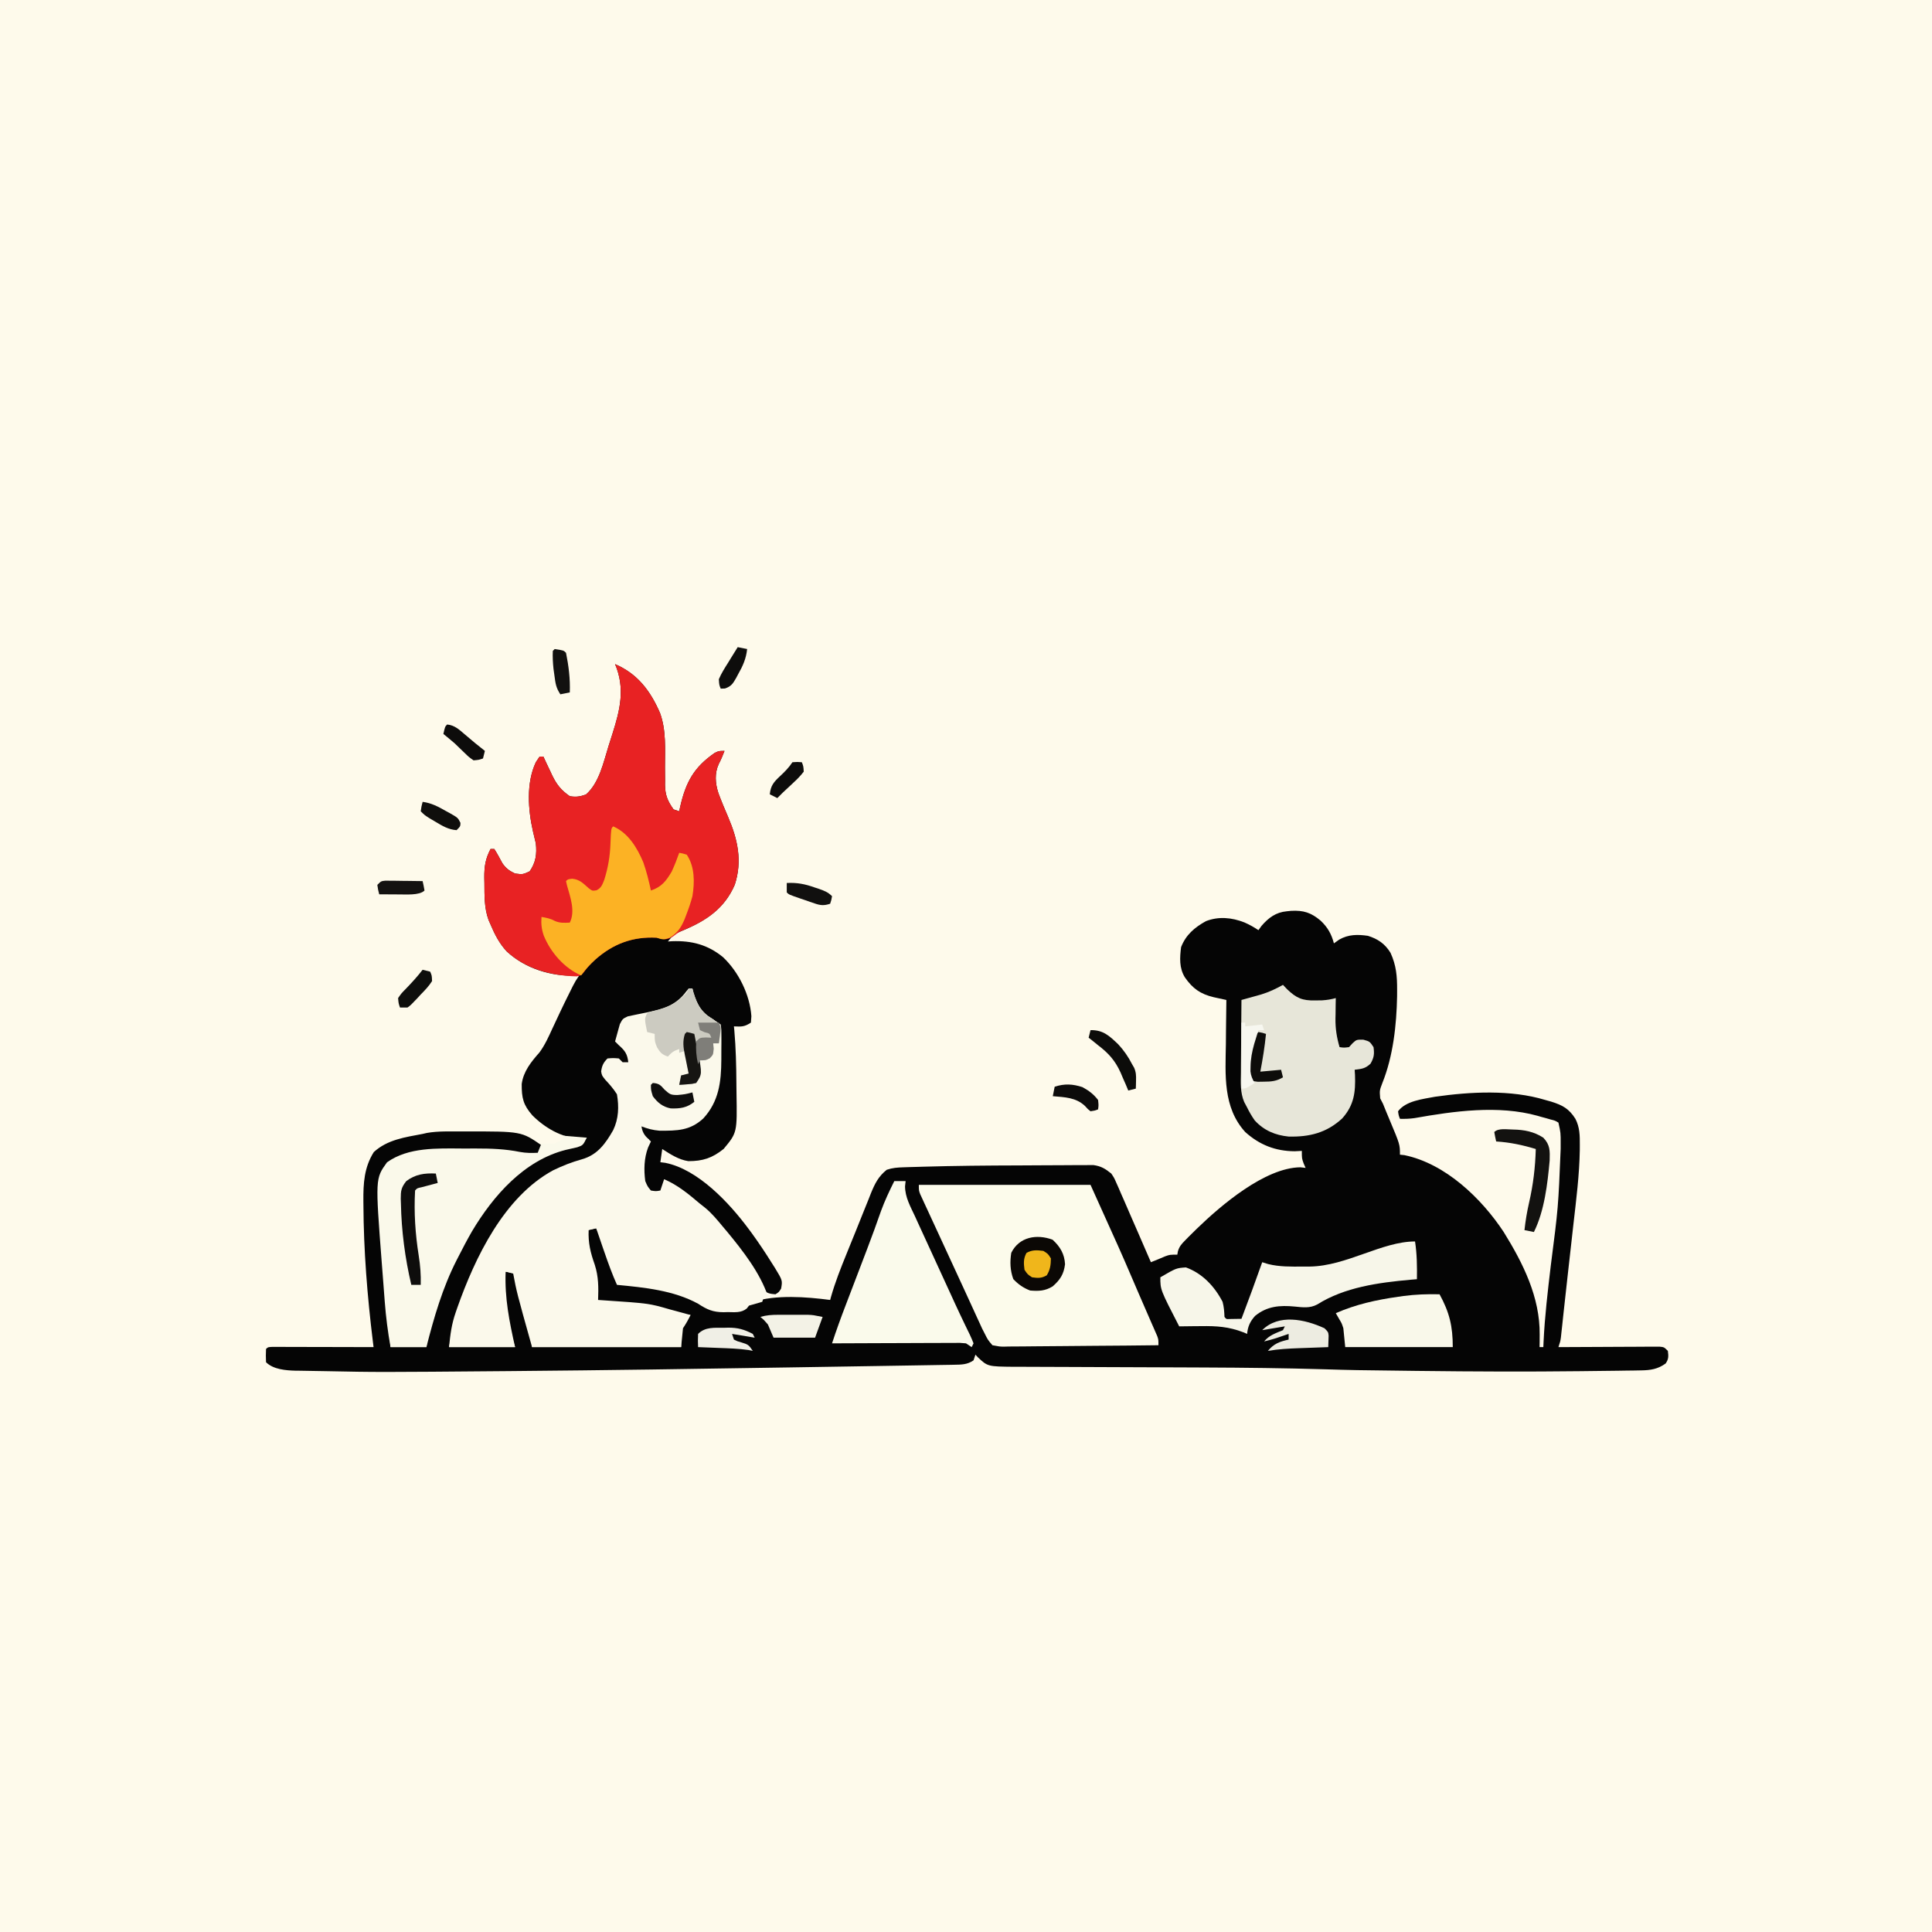 <svg version="1.1" xmlns="http://www.w3.org/2000/svg" width="1024" height="1024">
<rect width="100%" height="100%" fill="#333333" stroke="none"/>
<path d="M0 0 C337.92 0 675.84 0 1024 0 C1024 337.92 1024 675.84 1024 1024 C686.08 1024 348.16 1024 0 1024 C0 686.08 0 348.16 0 0 Z " fill="#FEFAEB" transform="translate(0,0)"/>
<path d="M0 0 C11.91 5.1 18.78 14.2 23.85 25.97 C27.17 35.15 26.44 45.02 26.44 54.64 C26.44 57.03 26.47 59.41 26.5 61.79 C26.49 62.51 26.48 63.23 26.47 63.97 C26.55 69.49 27.89 72.6 31 77 C31.99 77.33 32.98 77.66 34 78 C34.16 77.25 34.32 76.5 34.48 75.73 C37.46 62.65 41.72 54.7 52.81 47.06 C55 46 55 46 58 46 C57.08 48.36 56.18 50.66 54.97 52.89 C52.67 57.9 53.08 63.13 54.75 68.32 C56.35 72.65 58.13 76.89 59.96 81.13 C64.98 92.92 67.56 104.3 63.44 116.94 C57.98 129.58 48.32 135.97 35.95 141.16 C31.15 143.16 31.15 143.16 28 147 C28.74 146.95 29.48 146.91 30.24 146.86 C40.56 146.49 49.16 148.69 57.23 155.33 C65.48 163.12 71.47 175.26 72.25 186.62 C72.17 187.74 72.08 188.85 72 190 C68.56 192.29 67.01 192.18 63 192 C63.07 192.71 63.14 193.42 63.21 194.15 C64.02 203.47 64.25 212.75 64.3 222.09 C64.31 223.83 64.33 225.56 64.36 227.3 C64.71 248.32 64.71 248.32 57.56 256.94 C51.53 261.79 46.5 263.45 38.82 263.43 C33.62 262.63 29.37 259.79 25 257 C24.67 259.31 24.34 261.62 24 264 C24.87 264.11 25.74 264.22 26.63 264.33 C44.02 267.79 60.57 285.59 70.75 299.31 C71.25 299.99 71.76 300.67 72.28 301.36 C76.15 306.67 79.77 312.11 83.25 317.69 C83.73 318.44 84.21 319.2 84.7 319.97 C88.77 326.66 88.77 326.66 88 331 C86.81 332.88 86.81 332.88 85 334 C82.18 333.76 80.55 333.57 78.55 331.5 C77.94 330.48 77.94 330.48 77.31 329.44 C76.56 328.23 76.56 328.23 75.79 326.99 C75.2 326 74.61 325.02 74 324 C68.2 314.42 62.34 305.49 55 297 C54.54 296.39 54.07 295.79 53.6 295.16 C46.82 286.41 36.49 279.5 27 274 C26.69 274.8 26.38 275.61 26.06 276.44 C25 279 25 279 24 280 C21.69 280.44 21.69 280.44 19 280 C15.92 277.09 15.15 275.23 14.65 271.02 C14.47 264.04 15.37 258.46 18 252 C16.35 250.68 14.7 249.36 13 248 C13.33 246.68 13.66 245.36 14 244 C14.84 244.32 15.68 244.64 16.54 244.98 C24.62 247.37 34.51 247.43 42.07 243.39 C48.72 238.59 52.97 232.27 54.54 224.22 C55.3 218.85 55.46 213.48 55.57 208.06 C55.61 206.69 55.66 205.31 55.73 203.94 C55.96 199.49 56.02 195.35 55 191 C52.88 188.66 51.02 187.44 48.19 186.07 C44.87 184.45 43.6 182.26 42 179 C41.25 175.12 41.25 175.12 41 172 C40.34 172 39.68 172 39 172 C38.73 172.6 38.46 173.2 38.18 173.81 C35.02 179.68 29.99 182.26 23.81 184.25 C17.6 185.98 11.38 187.08 5 188 C3.68 191.96 2.36 195.92 1 200 C1.78 200.6 2.57 201.2 3.38 201.81 C6 204 6 204 8 207 C7.62 209.69 7.62 209.69 7 212 C3.12 211.12 3.12 211.12 2 210 C-0.96 209.67 -0.96 209.67 -4 210 C-6.28 212.84 -6.28 212.84 -6.06 216.19 C-4.95 220.18 -4.3 220.86 -1.44 223.56 C2.01 227.22 2.59 229.87 2.75 234.88 C2.26 244.21 -1.54 251.39 -8 258 C-12.27 261.74 -15.8 263.37 -21.25 264.94 C-41.91 270.95 -55.71 286.97 -66.21 305.1 C-68.33 308.99 -70.23 312.97 -72.07 317.01 C-73.02 319.04 -74.03 321.04 -75.05 323.04 C-81.3 335.42 -85.28 348.41 -88 362 C-76.45 362 -64.9 362 -53 362 C-53.99 359.03 -54.98 356.06 -56 353 C-61.71 329.42 -61.71 329.42 -58 322 C-56.35 322.33 -54.7 322.66 -53 323 C-52.75 324.05 -52.75 324.05 -52.5 325.12 C-51.73 328.35 -50.96 331.58 -50.19 334.81 C-49.93 335.91 -49.67 337.01 -49.4 338.15 C-47.9 344.39 -46.32 350.59 -44.54 356.76 C-44 359 -44 359 -44 362 C-17.93 362 8.14 362 35 362 C35 358.7 35 355.4 35 352 C37.5 347.88 37.5 347.88 40 345 C39.09 344.9 38.19 344.79 37.25 344.69 C33.94 344.22 30.79 343.43 27.56 342.56 C16.46 339.72 5.01 338.88 -6.4 338.25 C-9 338 -9 338 -10 337 C-9.94 335.33 -9.85 333.67 -9.75 332 C-9.66 325.56 -11.16 320.17 -13.22 314.14 C-14.85 309.23 -15.23 305.18 -15 300 C-13.35 299.67 -11.7 299.34 -10 299 C-6.71 305.17 -4.39 311.36 -2.25 318 C-1.78 319.45 -1.78 319.45 -1.29 320.93 C-0.52 323.28 0.24 325.64 1 328 C1.56 328.07 2.12 328.14 2.69 328.21 C36.87 332.58 36.87 332.58 51 342 C53.84 342.25 56.54 342.37 59.38 342.38 C60.13 342.4 60.89 342.42 61.66 342.45 C66.88 342.48 69.01 341.54 73 338 C85.58 334.14 101.09 335.33 114 337 C114.15 336.44 114.3 335.88 114.46 335.31 C116.65 327.62 119.56 320.27 122.56 312.88 C123.1 311.56 123.63 310.24 124.16 308.92 C125.24 306.24 126.33 303.57 127.42 300.9 C128.91 297.23 130.37 293.56 131.84 289.88 C132.7 287.73 133.57 285.58 134.44 283.44 C134.83 282.45 135.21 281.47 135.61 280.45 C137.74 275.27 139.58 271.52 144 268 C147.15 266.95 149.55 266.8 152.86 266.69 C154.09 266.65 155.31 266.61 156.57 266.57 C157.93 266.53 159.29 266.49 160.65 266.46 C161.35 266.44 162.04 266.42 162.76 266.39 C179.97 265.89 197.19 265.74 214.41 265.7 C217.93 265.7 221.46 265.67 224.98 265.64 C229.32 265.6 233.66 265.59 238.01 265.58 C239.64 265.58 241.27 265.57 242.9 265.55 C245.15 265.52 247.41 265.52 249.67 265.53 C250.94 265.52 252.22 265.52 253.53 265.51 C257.64 266.09 259.79 267.43 263 270 C264.53 272.29 264.53 272.29 265.64 274.83 C266.07 275.79 266.49 276.74 266.93 277.72 C267.37 278.74 267.8 279.76 268.25 280.81 C268.71 281.86 269.18 282.91 269.66 283.99 C271.12 287.32 272.56 290.66 274 294 C274.98 296.23 275.95 298.47 276.93 300.7 C279.31 306.12 281.66 311.56 284 317 C286.54 315.99 289.06 314.97 291.56 313.88 C294 313 294 313 298 313 C298.1 312.41 298.2 311.82 298.31 311.22 C299.12 308.61 300.16 307.44 302.07 305.5 C302.71 304.84 303.35 304.19 304.01 303.52 C304.71 302.83 305.41 302.14 306.12 301.44 C306.85 300.73 307.57 300.01 308.31 299.28 C321.14 286.84 344.51 266.87 363.25 266.69 C364.16 266.79 365.07 266.89 366 267 C365.67 266.26 365.34 265.51 365 264.75 C364 262 364 262 364 258 C362.11 258.09 362.11 258.09 360.19 258.19 C350 258.12 341.58 254.82 334 248 C322.09 234.89 323.49 217.66 323.75 201.19 C323.77 198.93 323.79 196.68 323.8 194.43 C323.85 188.95 323.92 183.48 324 178 C323.39 177.87 322.79 177.74 322.16 177.6 C321.36 177.43 320.56 177.25 319.73 177.07 C318.54 176.82 318.54 176.82 317.33 176.55 C310.19 174.86 306.11 171.91 302 166 C298.96 161.04 299.29 155.62 300 150 C302.56 143.45 307.09 139.63 313.12 136.25 C319.88 133.6 326.86 134.29 333.5 136.88 C336.25 138.08 338.49 139.33 341 141 C341.54 140.26 342.07 139.51 342.62 138.75 C346.35 134.43 350.24 131.52 356 131 C357.12 130.89 357.12 130.89 358.25 130.77 C364.86 130.39 368.95 131.72 374 136 C377.69 139.5 379.71 143.06 381 148 C382.39 147.01 382.39 147.01 383.81 146 C388.72 143.22 393.5 143.22 399 144 C404.32 145.66 408.05 148.2 411 153 C414.05 159.66 414.54 165.41 414.5 172.69 C414.49 174.37 414.49 174.37 414.49 176.08 C414.2 191.29 412.4 207.77 406.7 221.97 C405.18 225.94 405.18 225.94 405.53 230.16 C406.02 231.09 406.5 232.03 407 233 C407.56 234.36 408.11 235.73 408.66 237.09 C409.27 238.56 409.88 240.03 410.5 241.5 C416 254.59 416 254.59 416 260 C416.78 260.08 417.57 260.16 418.38 260.25 C440.06 264.74 459.16 283.04 471 301 C481.25 317.54 490.25 335.5 490.06 355.38 C490.05 356.62 490.04 357.87 490.04 359.15 C490.02 360.09 490.01 361.03 490 362 C490.66 362 491.32 362 492 362 C492.04 361.08 492.08 360.15 492.12 359.2 C492.75 345.69 494.35 332.3 495.94 318.88 C499.92 287.94 499.92 287.94 501.19 256.81 C501.19 255.9 501.19 254.99 501.19 254.05 C501.2 248.44 501.2 248.44 500 243 C498.19 241.93 498.19 241.93 495.94 241.38 C494.71 241.02 494.71 241.02 493.46 240.66 C492.65 240.44 491.84 240.22 491 240 C490.33 239.8 489.66 239.61 488.98 239.41 C468.03 233.59 444.61 236.92 423.65 240.63 C421.06 240.99 418.61 241.07 416 241 C415.31 239.19 415.31 239.19 415 237 C419.19 231.4 428.17 230.55 434.58 229.3 C453.29 226.63 474.77 225.46 493 231 C494.56 231.44 494.56 231.44 496.15 231.88 C502.2 233.78 505.59 235.6 509 241 C511.31 245.5 511.36 249.85 511.33 254.8 C511.33 255.71 511.33 256.61 511.32 257.55 C511.11 270.76 509.43 283.89 507.93 297 C507.53 300.51 507.14 304.03 506.75 307.55 C506.14 313.04 505.52 318.54 504.9 324.03 C504.3 329.34 503.71 334.65 503.14 339.96 C503 341.21 502.86 342.46 502.72 343.75 C502.47 346.1 502.22 348.46 501.97 350.81 C501.85 351.85 501.74 352.89 501.62 353.96 C501.53 354.86 501.43 355.77 501.33 356.7 C501 359 501 359 500 362 C500.7 362 501.39 361.99 502.11 361.99 C508.68 361.95 515.24 361.92 521.8 361.9 C525.18 361.89 528.55 361.87 531.92 361.85 C535.8 361.82 539.68 361.81 543.55 361.8 C544.77 361.79 545.98 361.78 547.24 361.77 C548.36 361.77 549.48 361.77 550.63 361.77 C552.12 361.77 552.12 361.77 553.63 361.76 C556 362 556 362 558 364 C558.36 366.8 558.46 368.35 556.81 370.69 C552.67 373.68 548.79 374.26 543.76 374.33 C542.5 374.36 541.24 374.38 539.94 374.4 C538.55 374.42 537.15 374.43 535.76 374.45 C534.28 374.47 532.81 374.49 531.33 374.52 C527.29 374.58 523.26 374.62 519.23 374.66 C516.68 374.69 514.14 374.72 511.59 374.75 C483.29 375.08 454.99 374.96 426.69 374.62 C425.33 374.61 425.33 374.61 423.94 374.59 C391.38 374.21 391.38 374.21 376.09 373.75 C354.88 373.12 333.68 372.89 312.46 372.8 C309.31 372.79 306.16 372.77 303.01 372.76 C289.17 372.69 275.34 372.63 261.5 372.6 C254.2 372.58 246.9 372.55 239.6 372.51 C235.77 372.49 231.94 372.47 228.11 372.47 C224.53 372.47 220.96 372.45 217.39 372.43 C215.47 372.42 213.55 372.42 211.63 372.43 C197.51 372.29 197.51 372.29 192.29 367.4 C191.86 366.94 191.44 366.47 191 366 C190.67 366.99 190.34 367.98 190 369 C186.68 371.33 183.55 371.28 179.58 371.35 C178.93 371.36 178.29 371.37 177.62 371.39 C175.46 371.43 173.3 371.46 171.14 371.49 C169.58 371.51 168.02 371.54 166.46 371.57 C162.2 371.65 157.93 371.71 153.67 371.78 C149.13 371.84 144.59 371.92 140.05 372 C131.27 372.15 122.5 372.29 113.73 372.42 C106.66 372.53 99.6 372.64 92.53 372.76 C43.71 373.55 -5.11 374.27 -53.94 374.69 C-55.04 374.7 -56.13 374.71 -57.26 374.72 C-125.67 375.3 -125.67 375.3 -153.42 374.74 C-155.23 374.7 -157.03 374.68 -158.84 374.65 C-161.55 374.62 -164.26 374.57 -166.97 374.51 C-167.77 374.51 -168.56 374.5 -169.38 374.49 C-174.5 374.36 -181.17 373.83 -185 370 C-185.12 366.5 -185.12 366.5 -185 363 C-184 362 -184 362 -181.75 361.88 C-180.76 361.88 -179.77 361.88 -178.75 361.89 C-177.62 361.89 -176.5 361.89 -175.35 361.89 C-173.52 361.89 -173.52 361.89 -171.65 361.9 C-169.79 361.9 -169.79 361.9 -167.89 361.91 C-164.58 361.91 -161.28 361.92 -157.97 361.93 C-154.6 361.94 -151.23 361.95 -147.86 361.95 C-141.24 361.96 -134.62 361.98 -128 362 C-128.13 360.99 -128.25 359.99 -128.38 358.95 C-131.32 334.97 -133.26 310.8 -133.38 286.62 C-133.39 285.61 -133.39 285.61 -133.4 284.57 C-133.48 275.15 -132.99 266.75 -127.88 258.62 C-120.63 252.01 -111.38 250.78 -102 249 C-101.25 248.83 -100.51 248.65 -99.74 248.48 C-93.73 247.43 -87.52 247.71 -81.44 247.69 C-80.7 247.68 -79.96 247.68 -79.2 247.68 C-49.7 247.65 -49.7 247.65 -39 255 C-39.88 258.88 -39.88 258.88 -41 260 C-43.25 259.94 -45.5 259.8 -47.75 259.62 C-48.98 259.53 -50.21 259.44 -51.48 259.35 C-55 259 -55 259 -57.22 258.49 C-60.82 257.86 -64.37 257.82 -68.02 257.8 C-68.8 257.79 -69.57 257.79 -70.37 257.78 C-72.02 257.77 -73.66 257.76 -75.31 257.76 C-77.77 257.75 -80.23 257.72 -82.69 257.69 C-95.47 257.6 -109.99 257.74 -121 265 C-124.9 270.6 -124.19 279.22 -124.18 285.81 C-124.18 286.67 -124.18 287.52 -124.18 288.4 C-124.07 300.3 -123.02 312.14 -122.06 324 C-121.88 326.36 -121.69 328.72 -121.51 331.08 C-120.7 341.39 -119.86 351.7 -119 362 C-112.73 362 -106.46 362 -100 362 C-99.67 359.69 -99.34 357.38 -99 355 C-91.93 320.94 -72.43 283.58 -42.99 264 C-36.86 260.23 -30.99 257.68 -24 256 C-18.67 254.88 -18.67 254.88 -15 251 C-16.3 251.08 -17.6 251.16 -18.94 251.25 C-28.18 251.22 -37.45 245.57 -43.86 239.13 C-48.69 233.59 -49.52 229.97 -49.48 222.54 C-48.56 215.79 -44.47 210.8 -40.07 205.81 C-37.15 201.84 -35.24 197.53 -33.19 193.06 C-32.31 191.18 -31.43 189.3 -30.54 187.42 C-30.11 186.5 -29.68 185.58 -29.24 184.63 C-27.54 181.02 -25.78 177.44 -24 173.88 C-23.46 172.8 -22.93 171.72 -22.38 170.62 C-21 168 -21 168 -19 165 C-19.58 165.03 -20.17 165.07 -20.77 165.11 C-34.02 165.54 -47.59 161.39 -57.44 152.25 C-61.35 148.01 -63.78 143.28 -66 138 C-66.35 137.2 -66.71 136.4 -67.07 135.57 C-69.36 129.23 -69.21 122.73 -69.25 116.06 C-69.27 115.1 -69.29 114.14 -69.31 113.14 C-69.34 107.29 -68.74 103.19 -66 98 C-65.34 98 -64.68 98 -64 98 C-62.44 100.44 -61.1 102.97 -59.73 105.52 C-57.76 108.34 -56.08 109.52 -53 111 C-48.88 111.5 -48.88 111.5 -45.25 109.81 C-42 105.1 -41.38 100.62 -42 95 C-42.48 92.89 -42.98 90.79 -43.5 88.69 C-46.12 77.11 -47.17 63.01 -42 52 C-41.34 51.01 -40.68 50.02 -40 49 C-39.34 49 -38.68 49 -38 49 C-37.49 50.1 -36.98 51.19 -36.46 52.32 C-35.77 53.78 -35.07 55.23 -34.38 56.69 C-34.04 57.41 -33.71 58.13 -33.37 58.87 C-30.96 63.86 -28.58 66.84 -24 70 C-20.63 70.55 -18.65 70.22 -15.44 69.12 C-8.36 62.96 -6.14 51.98 -3.41 43.28 C-2.74 41.17 -2.07 39.07 -1.4 36.97 C2.66 24.22 5.44 12.82 0 0 Z " fill="#050505" transform="translate(326,352)"/>
<path d="M0 0 C0.66 0 1.32 0 2 0 C2.2 0.72 2.39 1.45 2.59 2.2 C4.87 9.54 7.4 13.11 14 17 C14.99 17.66 15.98 18.32 17 19 C17.37 21.85 17.37 21.85 17.36 25.48 C17.36 27.44 17.36 27.44 17.36 29.45 C17.35 30.14 17.34 30.82 17.34 31.53 C17.31 33.6 17.32 35.66 17.32 37.73 C17.26 49.5 16 59.86 7.75 68.81 C0.71 75.29 -6.06 75.33 -15.41 75.3 C-18.92 75.01 -21.73 74.26 -25 73 C-24.46 76.8 -22.8 78.47 -20 81 C-20.5 82.05 -20.99 83.1 -21.5 84.19 C-23.65 89.91 -23.79 95.98 -23 102 C-21.78 104.86 -21.78 104.86 -20 107 C-17.37 107.42 -17.37 107.42 -15 107 C-14.34 105.02 -13.68 103.04 -13 101 C-5.65 104.19 -0.08 108.84 6 114 C6.87 114.68 7.74 115.37 8.64 116.07 C12.23 119.01 15.04 122.43 18 126 C19.22 127.45 19.22 127.45 20.47 128.93 C28.68 138.87 37.89 150.68 42 163 C41.34 163 40.68 163 40 163 C39.67 163.99 39.34 164.98 39 166 C36.67 166.69 34.34 167.35 32 168 C31.6 168.51 31.2 169.01 30.79 169.54 C27.84 171.95 24.39 171.47 20.75 171.44 C20.01 171.46 19.27 171.48 18.51 171.5 C12.86 171.49 9.71 170.09 5 167 C-7.98 159.9 -23.51 158.38 -38 157 C-40.52 151.35 -42.61 145.6 -44.62 139.75 C-44.94 138.85 -45.25 137.96 -45.57 137.03 C-46.73 133.69 -47.88 130.35 -49 127 C-50.32 127.33 -51.64 127.66 -53 128 C-53.3 134.8 -52.03 139.93 -49.78 146.29 C-47.74 152.55 -47.75 158.46 -48 165 C-47.31 165.04 -46.62 165.09 -45.91 165.14 C-21.01 166.81 -21.01 166.81 -10 170 C-8.94 170.28 -7.88 170.57 -6.79 170.86 C-4.18 171.55 -1.59 172.27 1 173 C-0.2 175.49 -1.45 177.68 -3 180 C-3.33 183.3 -3.66 186.6 -4 190 C-30.07 190 -56.14 190 -83 190 C-91.12 160.98 -91.12 160.98 -93 151 C-94.32 150.67 -95.64 150.34 -97 150 C-97.55 164.06 -95.06 176.25 -92 190 C-103.55 190 -115.1 190 -127 190 C-126.31 183.14 -125.64 177.8 -123.44 171.5 C-123.17 170.73 -122.91 169.97 -122.64 169.18 C-113.19 142.39 -97.81 110.39 -71.83 96.28 C-66.83 93.89 -61.91 91.89 -56.56 90.44 C-48.34 88.11 -44.07 82.16 -40 75 C-37.08 68.92 -36.88 62.59 -38 56 C-39.85 53.07 -41.91 50.72 -44.28 48.19 C-46 46 -46 46 -46.38 43.9 C-45.97 40.83 -45.19 39.19 -43 37 C-40 36.75 -40 36.75 -37 37 C-36.34 37.66 -35.68 38.32 -35 39 C-34.01 39 -33.02 39 -32 39 C-32.48 34.66 -33.75 32.86 -37 30 C-37.99 29.01 -37.99 29.01 -39 28 C-38.49 26.03 -37.94 24.08 -37.38 22.12 C-37.07 21.03 -36.77 19.94 -36.46 18.82 C-35 16 -35 16 -32.28 14.7 C-28.92 13.98 -25.56 13.27 -22.19 12.62 C-13.26 10.72 -6.75 8.93 -1.19 1.39 C-0.8 0.93 -0.41 0.47 0 0 Z " fill="#FBF9EB" transform="translate(365,524)"/>
<path d="M0 0 C11.91 5.1 18.78 14.2 23.85 25.97 C27.17 35.15 26.44 45.02 26.44 54.64 C26.44 57.03 26.47 59.41 26.5 61.79 C26.49 62.51 26.48 63.23 26.47 63.97 C26.55 69.49 27.89 72.6 31 77 C32.49 77.5 32.49 77.5 34 78 C34.16 77.25 34.32 76.5 34.48 75.73 C37.46 62.65 41.72 54.7 52.81 47.06 C55 46 55 46 58 46 C57.08 48.36 56.18 50.66 54.97 52.89 C52.67 57.9 53.08 63.13 54.75 68.32 C56.35 72.65 58.13 76.89 59.96 81.13 C64.98 92.92 67.56 104.3 63.44 116.94 C58 129.53 48.38 136.01 35.99 141.09 C33.7 142.06 33.7 142.06 30.81 144.31 C27.24 146.46 25.97 145.95 22 145 C9.37 144.38 -0.93 148.16 -10.44 156.56 C-12.75 158.71 -14.74 160.61 -16.48 163.25 C-18 165 -18 165 -20.28 165.5 C-33.78 165.2 -47.32 161.64 -57.44 152.25 C-61.35 148.01 -63.78 143.28 -66 138 C-66.53 136.8 -66.53 136.8 -67.07 135.57 C-69.36 129.23 -69.21 122.73 -69.25 116.06 C-69.27 115.1 -69.29 114.14 -69.31 113.14 C-69.34 107.29 -68.74 103.19 -66 98 C-65.34 98 -64.68 98 -64 98 C-62.44 100.44 -61.1 102.97 -59.73 105.52 C-57.76 108.34 -56.08 109.52 -53 111 C-48.88 111.5 -48.88 111.5 -45.25 109.81 C-42 105.1 -41.38 100.62 -42 95 C-42.48 92.89 -42.98 90.79 -43.5 88.69 C-46.12 77.11 -47.17 63.01 -42 52 C-41.34 51.01 -40.68 50.02 -40 49 C-39.34 49 -38.68 49 -38 49 C-37.49 50.1 -36.98 51.19 -36.46 52.32 C-35.77 53.78 -35.07 55.23 -34.38 56.69 C-34.04 57.41 -33.71 58.13 -33.37 58.87 C-30.96 63.86 -28.58 66.84 -24 70 C-20.63 70.55 -18.65 70.22 -15.44 69.12 C-8.36 62.96 -6.14 51.98 -3.41 43.28 C-2.74 41.17 -2.07 39.07 -1.4 36.97 C2.66 24.22 5.44 12.82 0 0 Z " fill="#E82223" transform="translate(326,352)"/>
<path d="M0 0 C30.03 0 60.06 0 91 0 C107.13 35.73 107.13 35.73 111.81 46.62 C112.34 47.85 112.87 49.08 113.4 50.31 C114.44 52.73 115.48 55.15 116.52 57.57 C117.94 60.87 119.38 64.16 120.81 67.44 C121.65 69.36 122.48 71.27 123.31 73.19 C123.69 74.05 124.07 74.91 124.46 75.8 C124.97 76.97 124.97 76.97 125.49 78.17 C125.78 78.84 126.08 79.51 126.38 80.21 C127 82 127 82 127 85 C115.6 85.14 104.19 85.25 92.79 85.31 C87.49 85.34 82.19 85.38 76.9 85.45 C71.79 85.52 66.68 85.55 61.57 85.57 C59.62 85.58 57.67 85.6 55.72 85.63 C52.99 85.68 50.26 85.68 47.53 85.68 C46.72 85.7 45.92 85.72 45.08 85.75 C42.82 85.72 42.82 85.72 39 85 C36.56 82.13 36.56 82.13 35 79 C34.52 78.06 34.04 77.13 33.54 76.16 C33.1 75.18 32.65 74.21 32.19 73.2 C31.68 72.09 31.16 70.98 30.64 69.84 C30.1 68.65 29.56 67.47 29 66.25 C28.43 65 27.85 63.75 27.28 62.5 C26.09 59.93 24.91 57.36 23.74 54.79 C21.61 50.14 19.46 45.5 17.31 40.86 C15.35 36.62 13.39 32.37 11.44 28.13 C9.98 24.95 8.5 21.77 7.03 18.59 C6.1 16.58 5.18 14.57 4.25 12.56 C3.82 11.64 3.39 10.71 2.94 9.76 C2.36 8.49 2.36 8.49 1.77 7.19 C1.42 6.45 1.08 5.71 0.73 4.95 C0 3 0 3 0 0 Z " fill="#FCFBEB" transform="translate(487,628)"/>
<path d="M0 0 C3.96 0.33 7.92 0.66 12 1 C10 5 10 5 7 6.06 C4.95 6.57 2.9 7.02 0.84 7.47 C-21.25 13.07 -37.54 31.73 -48.8 50.57 C-51.34 54.98 -53.7 59.47 -56 64 C-56.33 64.65 -56.66 65.29 -57.01 65.96 C-64.45 80.59 -68.96 96.15 -73 112 C-79.27 112 -85.54 112 -92 112 C-93.43 103.98 -94.46 96.06 -95.07 87.94 C-95.16 86.83 -95.24 85.71 -95.33 84.57 C-95.51 82.23 -95.69 79.89 -95.86 77.55 C-96.12 74.04 -96.4 70.52 -96.68 67.01 C-100.08 22.64 -100.08 22.64 -93.88 14.06 C-82.57 5.95 -67.22 6.67 -53.87 6.74 C-51.44 6.75 -49.01 6.74 -46.57 6.73 C-38.68 6.72 -31.16 6.99 -23.39 8.56 C-20.2 9.15 -17.24 9.15 -14 9 C-13.34 7.35 -12.68 5.7 -12 4 C-9.67 4 -7.33 4 -5 4 C-1.84 2.74 -1.84 2.74 0 0 Z " fill="#FAF9EA" transform="translate(299,602)"/>
<path d="M0 0 C0.72 0.76 1.44 1.53 2.19 2.31 C7.09 7 10.23 8.4 17.06 8.25 C18.27 8.23 19.48 8.22 20.72 8.2 C23.36 8.04 25.48 7.68 28 7 C27.98 8.21 27.95 9.41 27.93 10.66 C27.91 12.27 27.89 13.89 27.88 15.5 C27.86 16.29 27.84 17.08 27.82 17.9 C27.78 23.28 28.49 27.83 30 33 C32.33 33.33 32.33 33.33 35 33 C35.62 32.32 36.24 31.64 36.88 30.94 C39 29 39 29 42.62 29.06 C46 30 46 30 48 33 C48.49 36.74 48.28 38.52 46.38 41.81 C43.53 44.43 41.75 44.52 38 45 C38.06 45.89 38.12 46.79 38.18 47.71 C38.52 56.94 37.68 63.75 31.39 70.8 C23.12 78.43 14.01 80.68 2.97 80.4 C-4.11 79.69 -10.12 77.16 -14.97 71.84 C-16.53 69.61 -17.81 67.46 -19 65 C-19.51 64.03 -20.03 63.07 -20.56 62.07 C-22.71 56.99 -22.37 51.82 -22.29 46.38 C-22.29 45.28 -22.28 44.18 -22.28 43.05 C-22.26 39.55 -22.23 36.06 -22.19 32.56 C-22.17 30.19 -22.16 27.81 -22.15 25.43 C-22.11 19.62 -22.06 13.81 -22 8 C-21.05 7.74 -20.09 7.47 -19.11 7.2 C-17.23 6.68 -17.23 6.68 -15.3 6.14 C-14.06 5.8 -12.82 5.45 -11.54 5.09 C-7.36 3.8 -3.81 2.13 0 0 Z " fill="#E7E6D9" transform="translate(680,522)"/>
<path d="M0 0 C1.98 0 3.96 0 6 0 C5.9 0.92 5.8 1.83 5.69 2.77 C5.72 8.56 8.54 13.48 10.94 18.62 C11.46 19.78 11.99 20.93 12.53 22.12 C13.69 24.67 14.87 27.23 16.05 29.78 C18.16 34.34 20.25 38.91 22.34 43.48 C25.22 49.78 28.12 56.09 31.02 62.39 C31.35 63.11 31.68 63.83 32.02 64.58 C33.69 68.19 35.37 71.79 37.1 75.37 C37.43 76.07 37.77 76.76 38.11 77.47 C38.74 78.78 39.37 80.09 40.02 81.39 C40.74 82.9 41.38 84.45 42 86 C41.67 86.66 41.34 87.32 41 88 C39.51 87.01 39.51 87.01 38 86 C34.82 85.71 34.82 85.71 31.14 85.77 C30.45 85.77 29.76 85.77 29.04 85.77 C26.75 85.77 24.46 85.79 22.18 85.8 C20.59 85.81 19 85.81 17.41 85.81 C13.24 85.82 9.06 85.84 4.88 85.86 C0.62 85.88 -3.65 85.89 -7.91 85.9 C-16.27 85.92 -24.64 85.96 -33 86 C-30.77 79.14 -28.31 72.41 -25.73 65.68 C-25.32 64.61 -24.92 63.55 -24.5 62.45 C-23.21 59.07 -21.92 55.69 -20.62 52.31 C-18.93 47.87 -17.23 43.43 -15.54 38.99 C-15.13 37.93 -14.73 36.87 -14.31 35.77 C-11.79 29.14 -9.34 22.49 -7.02 15.78 C-5.03 10.37 -2.58 5.15 0 0 Z " fill="#FAFAEB" transform="translate(474,626)"/>
<path d="M0 0 C7.98 3.43 12.73 11.35 15.97 19.07 C17.69 23.96 18.91 28.94 20 34 C25.68 32.08 27.98 29.04 31 24 C32.51 20.72 33.81 17.41 35 14 C36.89 14.34 36.89 14.34 39 15 C43.27 21.4 43.21 29.59 42 37 C41.14 40.31 40.04 43.49 38.81 46.69 C38.52 47.45 38.23 48.22 37.93 49.01 C36.05 53.54 34.25 56.28 30 59 C26.93 60.17 26.23 60.08 23 59 C10.38 58.35 0.05 62.18 -9.44 70.56 C-12.29 73.2 -14.76 75.82 -17 79 C-25.94 75.11 -33.08 66.86 -36.75 58 C-37.96 54.59 -38.27 51.64 -38 48 C-35.45 48.42 -33.34 48.81 -31.06 50.06 C-28.31 51.31 -25.98 51.14 -23 51 C-19.97 44.94 -22.73 37.53 -24.44 31.44 C-24.63 30.64 -24.81 29.83 -25 29 C-24 28 -24 28 -21.69 27.75 C-17.72 28.12 -15.88 30.24 -12.96 32.79 C-11.08 34.21 -11.08 34.21 -8.86 33.88 C-6.29 32.66 -5.73 30.83 -4.71 28.28 C-2.68 21.77 -1.68 15.85 -1.44 9.06 C-1.12 1.12 -1.12 1.12 0 0 Z " fill="#FCB224" transform="translate(325,438)"/>
<path d="M0 0 C1.03 6.7 1.1 13.23 1 20 C-0.76 20.15 -0.76 20.15 -2.56 20.3 C-19.31 21.81 -37.3 24.23 -51.81 33.38 C-55.76 35.5 -59.5 34.92 -63.81 34.5 C-71.63 33.74 -78.46 34.28 -84.75 39.43 C-87.4 42.33 -88.66 45.1 -89 49 C-90.02 48.57 -90.02 48.57 -91.06 48.12 C-98.79 45.16 -105.17 44.75 -113.44 44.88 C-115.11 44.89 -115.11 44.89 -116.81 44.9 C-119.54 44.93 -122.27 44.96 -125 45 C-135 25.6 -135 25.6 -135 19 C-126.59 14.11 -126.59 14.11 -121.44 13.75 C-112.67 16.94 -106.26 23.81 -102 32 C-101.28 34.78 -101.11 37.11 -101 40 C-100.02 41.21 -100.02 41.21 -98.15 41.1 C-96.1 41.07 -94.05 41.03 -92 41 C-88.23 31.03 -84.55 21.05 -81 11 C-79.96 11.32 -78.91 11.65 -77.84 11.98 C-71.81 13.48 -65.75 13.34 -59.56 13.31 C-57.69 13.3 -57.69 13.3 -55.78 13.3 C-36.34 13.04 -17.59 0 0 0 Z " fill="#F7F6E9" transform="translate(750,658)"/>
<path d="M0 0 C5.27 9.65 7 16.95 7 28 C-11.81 28 -30.62 28 -50 28 C-50.33 24.7 -50.66 21.4 -51 18 C-51.86 15.35 -51.86 15.35 -53.06 13.38 C-53.7 12.26 -54.34 11.15 -55 10 C-44.23 5.3 -33.53 2.96 -21.94 1.31 C-21.03 1.18 -20.12 1.05 -19.18 0.91 C-12.76 0.06 -6.48 -0.15 0 0 Z " fill="#F9F8EA" transform="translate(763,686)"/>
<path d="M0 0 C0.66 0 1.32 0 2 0 C2.29 1.09 2.29 1.09 2.59 2.2 C4.57 8.57 6.39 12.19 12.1 15.78 C14.1 17.06 15.57 18.1 17 20 C17.07 22.26 17.07 22.26 16.69 24.69 C16.57 25.5 16.45 26.3 16.32 27.14 C16.22 27.75 16.11 28.37 16 29 C15.01 29 14.02 29 13 29 C13.08 29.93 13.17 30.86 13.25 31.81 C13 35 13 35 11.19 36.88 C9 38 9 38 6 38 C6.02 38.61 6.05 39.23 6.07 39.86 C6.1 41.08 6.1 41.08 6.12 42.31 C6.15 43.11 6.17 43.91 6.2 44.74 C6 47 6 47 4 50 C1.84 50.51 1.84 50.51 -0.62 50.69 C-1.44 50.75 -2.26 50.82 -3.1 50.89 C-3.73 50.92 -4.35 50.96 -5 51 C-4.67 49.35 -4.34 47.7 -4 46 C-2.02 45.5 -2.02 45.5 0 45 C-0.66 41.04 -1.32 37.08 -2 33 C-3.49 33.5 -3.49 33.5 -5 34 C-5 33.34 -5 32.68 -5 32 C-7.99 33 -8.95 33.75 -11 36 C-14.13 34.92 -14.99 34.02 -16.75 31.12 C-18 28 -18 28 -18 24 C-19.32 23.67 -20.64 23.34 -22 23 C-23.43 16.01 -23.43 16.01 -22 13 C-19.34 11.98 -19.34 11.98 -15.94 11.19 C-9.55 9.42 -5.37 6.98 -1 2 C-0.67 1.34 -0.34 0.68 0 0 Z " fill="#CCCBC1" transform="translate(365,524)"/>
<path d="M0 0 C4.04 3.68 6.32 7.56 6.62 13 C5.95 18.3 4.05 21.25 0.06 24.75 C-3.91 27.18 -7.31 27.32 -11.88 26.94 C-15.44 25.59 -18.19 23.66 -20.81 20.88 C-22.49 16.23 -22.65 11.81 -21.88 6.94 C-17.63 -1.58 -8.34 -3.08 0 0 Z " fill="#0B0805" transform="translate(557.875,657.062)"/>
<path d="M0 0 C5.86 0.1 11.05 1.11 16.01 4.32 C19.66 8.17 19.5 11.26 19.37 16.37 C18.26 28.64 16.59 43.18 11.01 54.32 C9.36 53.99 7.71 53.66 6.01 53.32 C6.56 48.34 7.35 43.55 8.47 38.67 C10.65 29.18 11.74 20.06 12.01 10.32 C5.01 8.2 -1.68 6.78 -8.99 6.32 C-9.37 4.67 -9.7 3 -9.99 1.32 C-7.73 -0.94 -3.05 0.01 0 0 Z " fill="#131210" transform="translate(801.987,598.679)"/>
<path d="M0 0 C0.33 1.65 0.66 3.3 1 5 C0.22 5.2 -0.56 5.41 -1.37 5.62 C-2.38 5.89 -3.39 6.16 -4.44 6.44 C-5.45 6.7 -6.46 6.97 -7.5 7.25 C-9.92 7.76 -9.92 7.76 -11 9 C-11.64 20.66 -10.89 31.97 -9.07 43.49 C-8.24 48.74 -7.85 53.68 -8 59 C-9.65 59 -11.3 59 -13 59 C-16.32 44.88 -18.23 30.39 -18.5 15.88 C-18.53 15.05 -18.56 14.23 -18.59 13.38 C-18.59 9.13 -18.38 7.49 -15.68 4.03 C-10.83 0.36 -5.97 -0.29 0 0 Z " fill="#0E0D0C" transform="translate(231,622)"/>
<path d="M0 0 C2 2 2 2 2.2 3.95 C2.13 5.96 2.07 7.98 2 10 C0.92 10.04 0.92 10.04 -0.18 10.08 C-3.48 10.19 -6.77 10.32 -10.06 10.44 C-11.2 10.48 -12.33 10.52 -13.5 10.56 C-19.07 10.77 -24.51 11.05 -30 12 C-26.78 8.13 -23.85 7.12 -19 6 C-19 5.01 -19 4.02 -19 3 C-19.6 3.2 -20.21 3.41 -20.83 3.62 C-22.03 4.03 -22.03 4.03 -23.25 4.44 C-24.04 4.7 -24.83 4.97 -25.64 5.25 C-27.75 5.92 -29.85 6.49 -32 7 C-29.31 3.68 -25.85 2.64 -22 1 C-21.67 0.34 -21.34 -0.32 -21 -1 C-24.96 -0.34 -28.92 0.32 -33 1 C-24.27 -7.73 -10.46 -4.81 0 0 Z " fill="#EDECE1" transform="translate(702,704)"/>
<path d="M0 0 C1.05 -0 2.09 -0 3.17 -0 C4.26 -0 5.35 0 6.47 0.01 C7.56 0 8.64 0 9.76 -0 C10.81 -0 11.86 -0 12.94 0 C14.37 0 14.37 0 15.83 0 C18.54 0.13 18.54 0.13 23.54 1.13 C22.22 4.76 20.9 8.39 19.54 12.13 C12.28 12.13 5.02 12.13 -2.46 12.13 C-3.45 9.82 -4.44 7.51 -5.46 5.13 C-7.51 2.75 -7.51 2.75 -9.46 1.13 C-6.25 0.18 -3.35 0 0 0 Z " fill="#F3F2E6" transform="translate(412.465,696.867)"/>
<path d="M0 0 C6.69 -0.15 9.98 3.01 14.7 7.52 C17.7 10.75 19.99 14.08 22 18 C22.37 18.64 22.74 19.28 23.12 19.93 C24.15 22.36 24.2 24.12 24.12 26.75 C24.11 27.55 24.09 28.35 24.07 29.17 C24.05 29.78 24.02 30.38 24 31 C22.68 31.33 21.36 31.66 20 32 C19.61 31.05 19.22 30.1 18.81 29.12 C18.21 27.75 17.61 26.37 17 25 C16.66 24.19 16.32 23.39 15.97 22.55 C13.06 16.12 9.59 12.25 4 8 C3.01 7.2 2.02 6.39 1 5.56 C0.34 5.05 -0.32 4.53 -1 4 C-0.67 2.68 -0.34 1.36 0 0 Z " fill="#0C0C0A" transform="translate(578,546)"/>
<path d="M0 0 C0.69 -0.02 1.37 -0.04 2.08 -0.06 C7.16 -0.1 10.68 0.87 15.19 3.25 C15.52 3.91 15.85 4.57 16.19 5.25 C10.25 4.26 10.25 4.26 4.19 3.25 C4.52 4.24 4.85 5.23 5.19 6.25 C6.99 7.16 6.99 7.16 9.12 7.75 C12.61 8.81 13.03 9.01 15.19 12.25 C14.44 12.1 13.7 11.94 12.93 11.79 C7.73 11.04 2.55 10.88 -2.69 10.69 C-3.76 10.64 -4.83 10.6 -5.93 10.56 C-8.56 10.45 -11.18 10.35 -13.81 10.25 C-13.94 6.88 -13.94 6.88 -13.81 3.25 C-9.99 -0.57 -5.15 0.04 0 0 Z " fill="#F0EFE6" transform="translate(383.812,703.75)"/>
<path d="M0 0 C2.12 0.38 2.12 0.38 4 1 C3.34 7.75 2.27 14.33 1 21 C4.63 20.67 8.26 20.34 12 20 C12.33 21.32 12.66 22.64 13 24 C9.58 26.07 6.84 26.3 2.88 26.31 C1.82 26.33 0.77 26.35 -0.32 26.36 C-1.2 26.24 -2.09 26.12 -3 26 C-6.22 21.18 -5.44 16.3 -4.39 10.81 C-2.4 2.4 -2.4 2.4 0 0 Z " fill="#0D0C0A" transform="translate(667,547)"/>
<path d="M0 0 C0.66 0 1.32 0 2 0 C2 0.66 2 1.32 2 2 C6.46 1.5 6.46 1.5 11 1 C11.33 1.99 11.66 2.98 12 4 C11.01 4 10.02 4 9 4 C8.52 5.56 8.04 7.12 7.56 8.69 C7.3 9.56 7.03 10.43 6.75 11.32 C5.6 15.43 4.85 19.29 4.81 23.56 C4.8 24.31 4.78 25.05 4.77 25.82 C5.03 28.26 5.78 29.88 7 32 C2.25 35 2.25 35 0 35 C0 23.45 0 11.9 0 0 Z " fill="#F7F7F0" transform="translate(658,542)"/>
<path d="M0 0 C2.06 0.44 2.06 0.44 4 1 C4.51 3.52 5.01 6.04 5.5 8.56 C5.64 9.27 5.79 9.97 5.93 10.7 C8.17 22.25 8.17 22.25 5 27 C2.84 27.51 2.84 27.51 0.38 27.69 C-0.44 27.75 -1.26 27.82 -2.1 27.89 C-3.04 27.94 -3.04 27.94 -4 28 C-3.67 26.35 -3.34 24.7 -3 23 C-1.68 22.67 -0.36 22.34 1 22 C0.77 20.9 0.54 19.81 0.31 18.68 C0.02 17.22 -0.27 15.77 -0.56 14.31 C-0.71 13.59 -0.87 12.87 -1.02 12.13 C-1.81 8.14 -2.27 4.98 -1 1 C-0.67 0.67 -0.34 0.34 0 0 Z " fill="#161512" transform="translate(364,547)"/>
<path d="M0 0 C3.63 0 7.26 0 11 0 C12.26 2.52 11.92 3.85 11.56 6.62 C11.46 7.44 11.36 8.26 11.25 9.1 C11.17 9.73 11.09 10.35 11 11 C10.01 11 9.02 11 8 11 C8.12 12.39 8.12 12.39 8.25 13.81 C8 17 8 17 6.19 18.88 C4 20 4 20 1 20 C0.67 20.66 0.34 21.32 0 22 C-0.98 17.94 -1.24 14.17 -1 10 C1 8 1 8 4.12 7.88 C5.07 7.92 6.02 7.96 7 8 C6.15 5.73 6.15 5.73 3.5 5.12 C2.68 4.75 1.85 4.38 1 4 C0.67 2.68 0.34 1.36 0 0 Z " fill="#7F7E79" transform="translate(370,542)"/>
<path d="M0 0 C4.04 0.39 6.42 2.76 9.44 5.31 C10.83 6.48 10.83 6.48 12.25 7.68 C13.15 8.44 14.06 9.21 15 10 C16.66 11.34 18.33 12.67 20 14 C19.67 15.32 19.34 16.64 19 18 C16.81 18.76 16.81 18.76 14 19 C11.54 17.3 11.54 17.3 9.06 14.88 C7.77 13.64 7.77 13.64 6.45 12.37 C5.64 11.59 4.83 10.81 4 10 C2.03 8.29 0.02 6.65 -2 5 C-1.12 1.12 -1.12 1.12 0 0 Z " fill="#0D0C0B" transform="translate(237,384)"/>
<path d="M0 0 C2.5 1.56 2.5 1.56 4 4 C3.94 7.5 3.65 9.94 1.81 12.94 C-0.96 14.56 -2.86 14.45 -6 14 C-8.38 12.44 -8.38 12.44 -10 10 C-10.43 6.54 -10.64 4.17 -8.94 1.06 C-5.83 -0.64 -3.46 -0.43 0 0 Z " fill="#F0B61B" transform="translate(553,663)"/>
<path d="M0 0 C3.52 1.93 5.83 3.65 8.31 6.81 C8.62 9.62 8.62 9.62 8.31 11.81 C6.5 12.49 6.5 12.49 4.31 12.81 C2.85 11.67 2.85 11.67 1.38 10 C-3.43 5.46 -9.35 5.37 -15.69 4.81 C-15.36 3.16 -15.03 1.51 -14.69 -0.19 C-9.47 -1.93 -5.14 -1.66 0 0 Z " fill="#0C0B0A" transform="translate(573.688,576.188)"/>
<path d="M0 0 C5.52 -0.27 9.7 0.56 14.81 2.38 C15.81 2.71 15.81 2.71 16.83 3.05 C19.77 4.05 21.78 4.78 24 7 C23.62 9.12 23.62 9.12 23 11 C19.76 12.07 17.91 11.92 14.71 10.82 C13.91 10.55 13.12 10.28 12.3 10 C11.48 9.71 10.66 9.42 9.81 9.12 C8.98 8.84 8.15 8.56 7.29 8.27 C1.16 6.16 1.16 6.16 0 5 C-0.04 3.33 -0.04 1.67 0 0 Z " fill="#11100F" transform="translate(417,468)"/>
<path d="M0 0 C0.91 0.01 1.82 0.02 2.76 0.03 C3.75 0.04 4.73 0.04 5.75 0.05 C7.3 0.08 7.3 0.08 8.88 0.1 C9.92 0.11 10.96 0.12 12.03 0.13 C14.61 0.15 17.18 0.19 19.75 0.23 C20.14 1.88 20.47 3.55 20.75 5.23 C18.04 7.94 10.69 7.23 7.04 7.29 C3.61 7.29 0.18 7.27 -3.25 7.23 C-3.87 4.85 -3.87 4.85 -4.25 2.23 C-2.25 0.23 -2.25 0.23 0 0 Z " fill="#141211" transform="translate(204.247,466.773)"/>
<path d="M0 0 C1.32 0.33 2.64 0.66 4 1 C4.89 3.04 4.89 3.04 5 6 C3.28 8.76 1.08 10.99 -1.19 13.31 C-1.78 13.96 -2.37 14.6 -2.98 15.27 C-6.3 18.77 -6.3 18.77 -8 20 C-9.32 20 -10.64 20 -12 20 C-12.76 17.81 -12.76 17.81 -13 15 C-11.27 12.5 -11.27 12.5 -8.81 10 C-5.69 6.77 -2.75 3.55 0 0 Z " fill="#0E0E0C" transform="translate(224,514)"/>
<path d="M0 0 C4.71 0.71 4.71 0.71 6 2 C7.41 8.99 8.28 15.87 8 23 C6.35 23.33 4.7 23.66 3 24 C0.7 20.54 0.42 18.28 -0.12 14.19 C-0.29 12.98 -0.46 11.78 -0.63 10.54 C-0.97 7.32 -1.15 4.24 -1 1 C-0.67 0.67 -0.34 0.34 0 0 Z " fill="#121110" transform="translate(294,344)"/>
<path d="M0 0 C3.25 0.23 4.06 1.06 6.25 3.56 C9.12 6.11 9.5 6.36 13.06 6.38 C17.11 6 17.11 6 21 5 C21.33 6.65 21.66 8.3 22 10 C18.02 13.18 14.45 13.64 9.51 13.48 C5.25 12.66 2.55 10.45 0 7 C-1 3.69 -1 3.69 -1 1 C-0.67 0.67 -0.34 0.34 0 0 Z " fill="#0E0D0C" transform="translate(346,574)"/>
<path d="M0 0 C1.65 0.33 3.3 0.66 5 1 C4.47 6.06 2.74 9.95 0.25 14.31 C-0.09 14.94 -0.42 15.58 -0.77 16.23 C-2.48 19.25 -3.41 20.8 -6.77 21.92 C-7.87 21.96 -7.87 21.96 -9 22 C-9.81 20.05 -9.81 20.05 -10 17 C-8.67 13.87 -6.87 11.06 -5.06 8.19 C-4.34 7.01 -4.34 7.01 -3.6 5.8 C-2.42 3.86 -1.21 1.93 0 0 Z " fill="#0E0D0C" transform="translate(391,343)"/>
<path d="M0 0 C4.62 0.59 8.27 2.54 12.25 4.81 C13.21 5.33 13.21 5.33 14.18 5.85 C18.72 8.43 18.72 8.43 20.05 11.14 C20 13 20 13 18 15 C13.66 14.69 10.49 12.76 6.81 10.56 C5.24 9.64 5.24 9.64 3.64 8.69 C1 7 1 7 -1 5 C-0.62 2.38 -0.62 2.38 0 0 Z " fill="#0F0E0C" transform="translate(224,425)"/>
<path d="M0 0 C2.62 -0.19 2.62 -0.19 5 0 C5.83 2.15 5.83 2.15 6 5 C4.3 7.15 2.76 8.81 0.75 10.62 C0.25 11.1 -0.26 11.58 -0.78 12.07 C-2.17 13.39 -3.59 14.7 -5 16 C-6.01 16.99 -7.01 17.99 -8 19 C-9.32 18.34 -10.64 17.68 -12 17 C-11.53 12.38 -9.91 10.5 -6.56 7.38 C-3.99 4.96 -1.97 2.95 0 0 Z " fill="#0D0C0B" transform="translate(420,404)"/>
</svg>
